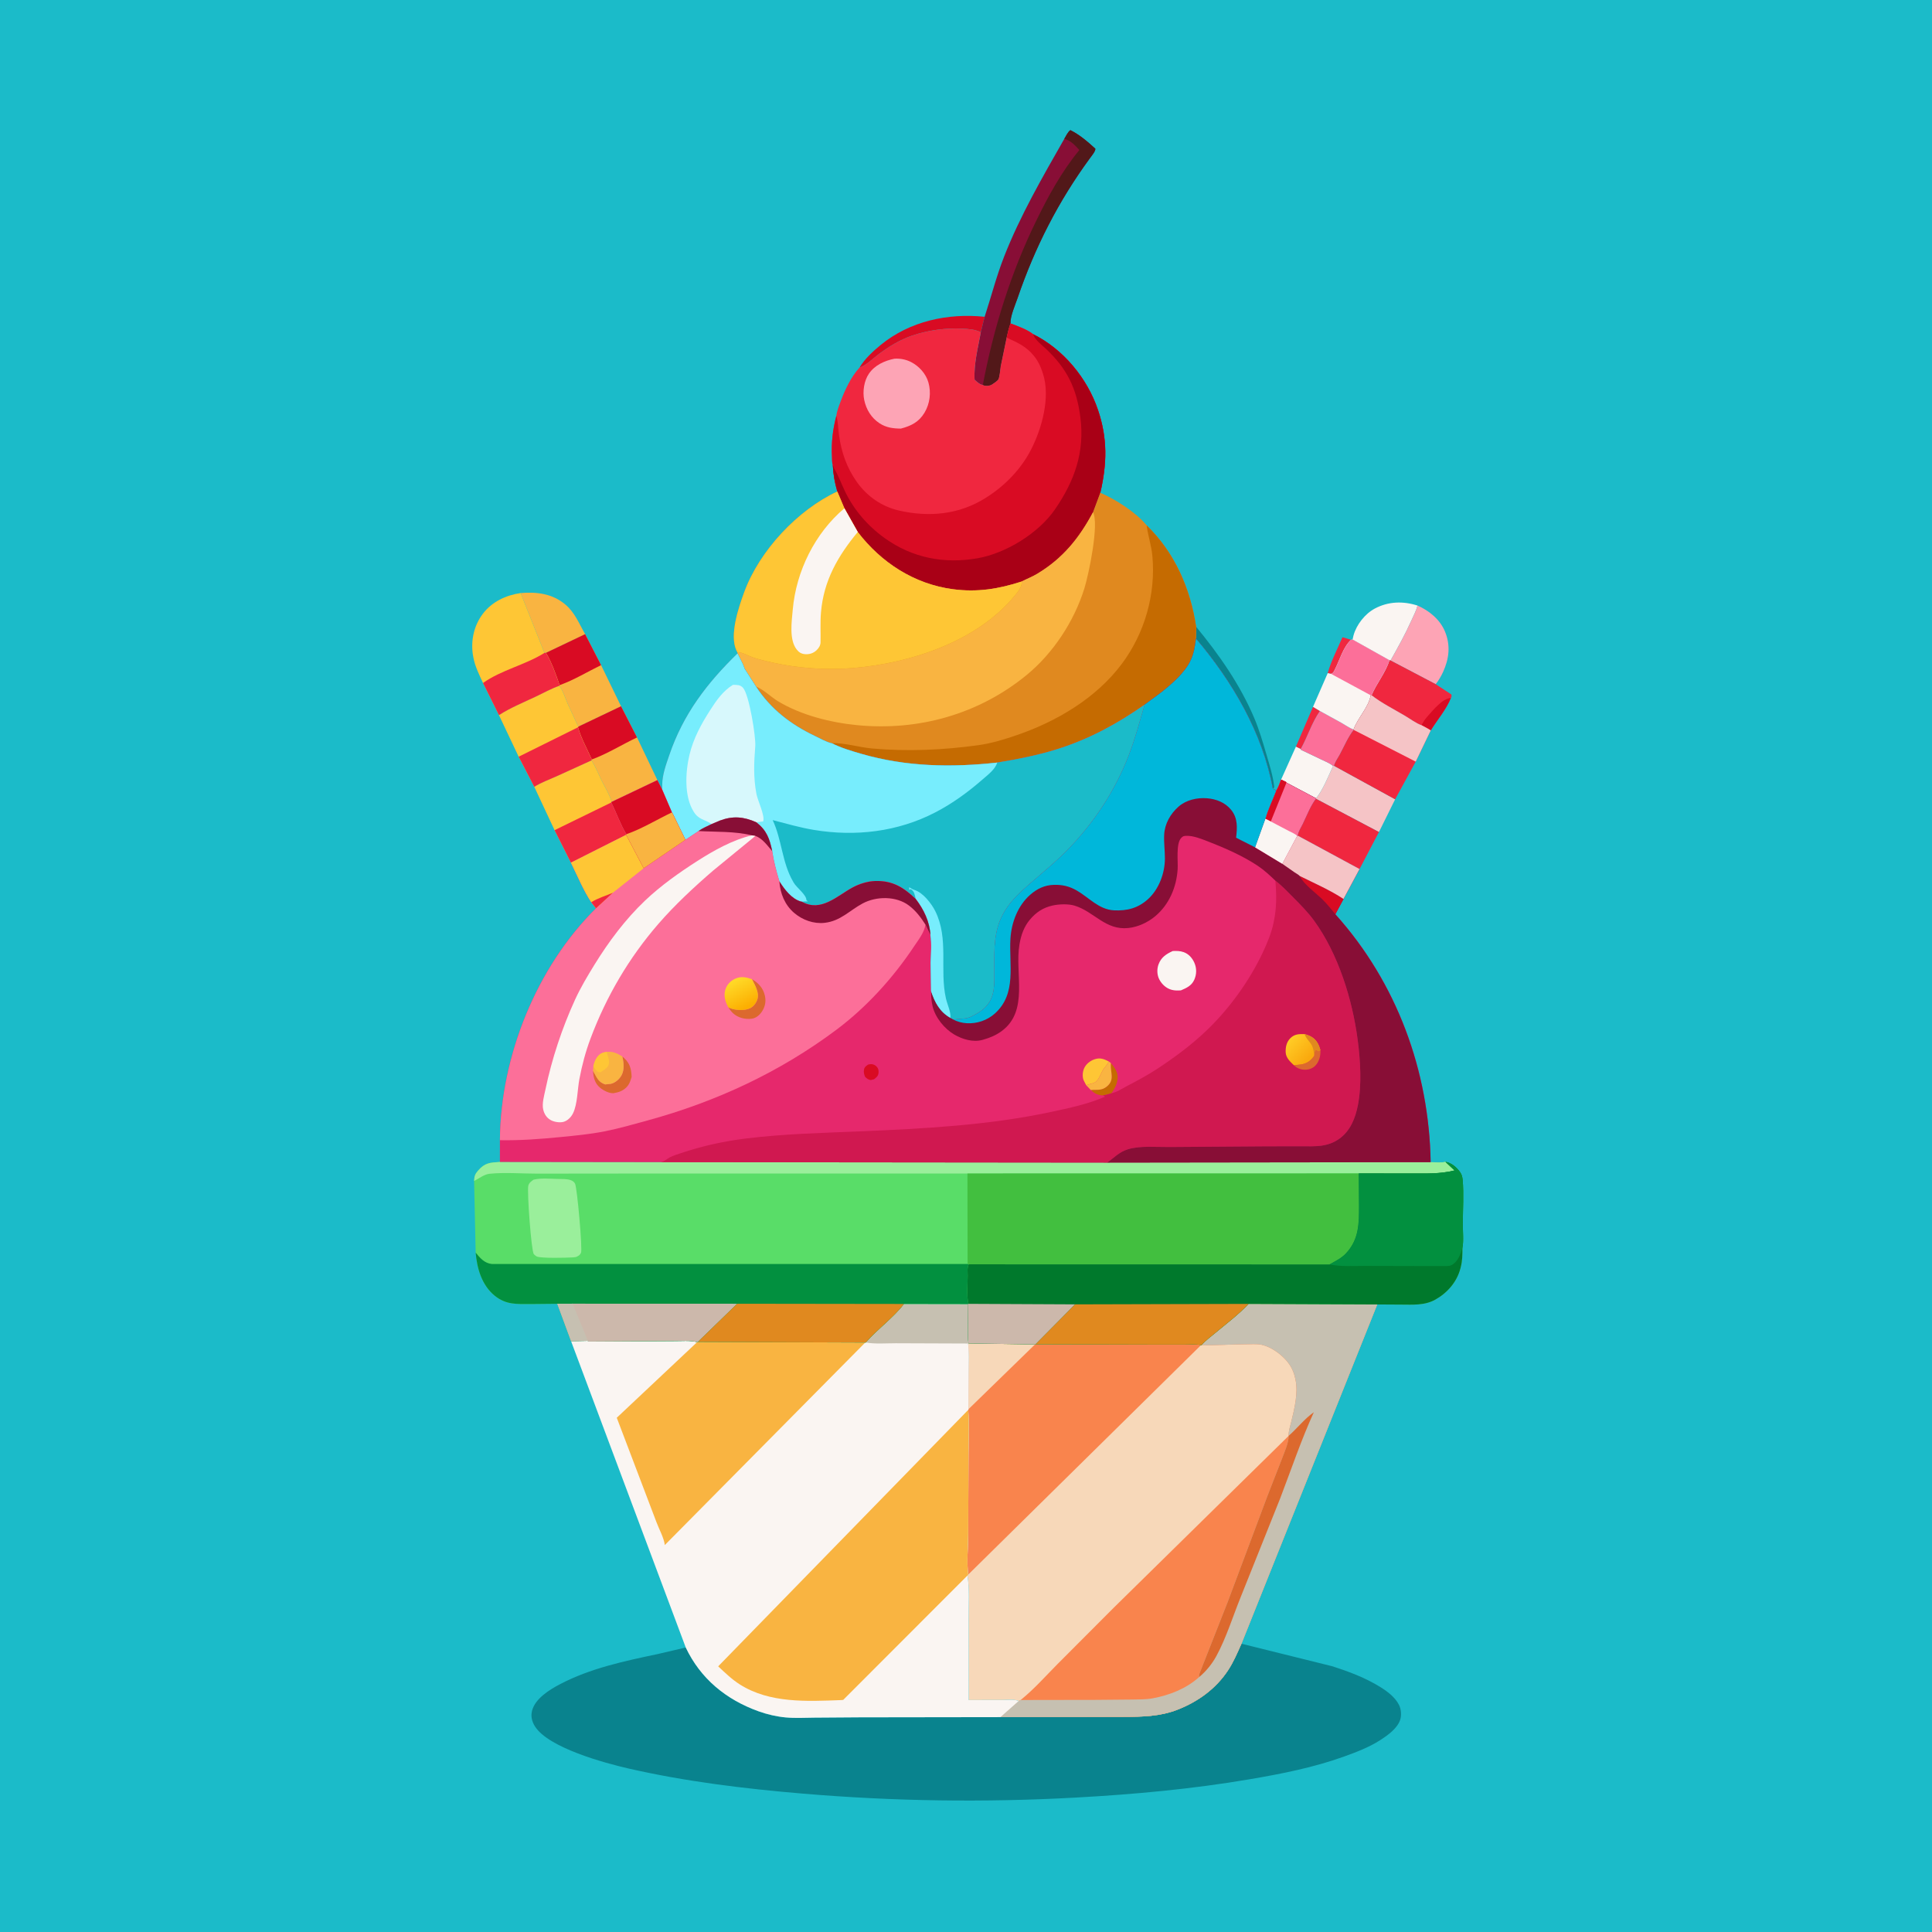 <svg version="1.1" xmlns="http://www.w3.org/2000/svg" style="display: block;" viewBox="0 0 2048 2048" width="1024" height="1024">
<defs>
	<linearGradient id="Gradient1" gradientUnits="userSpaceOnUse" x1="1387.08" y1="1122.22" x2="1366.76" y2="1103.34">
		<stop class="stop0" offset="0" stop-opacity="1" stop-color="rgb(250,169,14)"/>
		<stop class="stop1" offset="1" stop-opacity="1" stop-color="rgb(255,203,37)"/>
	</linearGradient>
	<linearGradient id="Gradient2" gradientUnits="userSpaceOnUse" x1="792.304" y1="1067.35" x2="778.299" y2="1039.83">
		<stop class="stop0" offset="0" stop-opacity="1" stop-color="rgb(252,174,1)"/>
		<stop class="stop1" offset="1" stop-opacity="1" stop-color="rgb(255,217,39)"/>
	</linearGradient>
</defs>
<path transform="translate(0,0)" fill="rgb(27,187,201)" d="M -0 -0 L 2048 0 L 2048 2048 L -0 2048 L -0 -0 z"/>
<path transform="translate(0,0)" fill="rgb(240,39,63)" d="M 1407.45 713.538 C 1411.02 700.692 1417.8 687.799 1423.06 675.481 L 1432.22 678.205 C 1423.97 685.559 1420.09 699.829 1415.08 709.647 C 1413.98 711.797 1413.37 713.654 1410.95 714.318 L 1407.45 713.538 z"/>
<path transform="translate(0,0)" fill="rgb(240,39,63)" d="M 1391.85 749.285 L 1399.19 753.678 C 1390.57 765.986 1386.1 780.988 1378.84 794.04 L 1373.71 791.513 L 1391.85 749.285 z"/>
<path transform="translate(0,0)" fill="rgb(9,131,142)" d="M 1267.97 664.457 C 1292.31 693.952 1314.65 725.913 1329.6 761.282 C 1334.79 773.574 1338.5 786.224 1342.25 799 C 1345.66 810.598 1349.49 822.411 1350.75 834.471 L 1349.31 836.135 C 1338.2 776.432 1306.59 722.77 1267.74 676.844 L 1267.97 664.457 z"/>
<path transform="translate(0,0)" fill="rgb(217,11,35)" d="M 911.05 389.724 C 916.314 380.74 925.767 372.01 933.79 365.474 C 964.61 340.365 1004.82 331.76 1043.76 335.805 L 1039.7 352.235 C 1033.27 349.062 1027.24 348.775 1020.21 348.41 C 1002.38 347.486 983.633 350.074 966.728 355.815 C 953.986 360.143 942.087 367.48 931.367 375.508 C 925.106 380.196 918.433 387.111 911.05 389.724 z"/>
<path transform="translate(0,0)" fill="rgb(250,245,242)" d="M 1373.71 791.513 L 1378.84 794.04 L 1378.92 794.758 L 1400.2 804.911 C 1404.37 806.977 1409.59 808.887 1413.1 811.955 C 1408.07 822.881 1402.55 837.055 1395.1 846.285 L 1363.7 829.655 L 1363.16 828.836 L 1358.01 826.429 L 1373.71 791.513 z"/>
<path transform="translate(0,0)" fill="rgb(252,111,153)" d="M 1399.19 753.678 L 1422.11 766.276 C 1426.19 768.636 1430.45 771.634 1434.82 773.304 L 1434.99 773.711 C 1429.02 781.231 1424.79 791.468 1420.16 800 C 1418.24 803.532 1415.08 807.927 1414.14 811.803 L 1413.1 811.955 C 1409.59 808.887 1404.37 806.977 1400.2 804.911 L 1378.92 794.758 L 1378.84 794.04 C 1386.1 780.988 1390.57 765.986 1399.19 753.678 z"/>
<path transform="translate(0,0)" fill="rgb(249,180,65)" d="M 551.933 628.662 C 569.087 627.252 585.494 629.266 599.209 640.742 C 609.418 649.284 613.797 661.019 620.281 672.246 L 578.744 692.036 L 577.147 692.103 L 551.933 628.662 z"/>
<path transform="translate(0,0)" fill="rgb(250,245,242)" d="M 1433.77 677.955 L 1434.79 673.5 C 1437.93 662.164 1446.97 650.659 1457.29 645.132 C 1471.62 637.454 1487.45 637.026 1502.67 641.937 C 1501.18 647.586 1498.35 652.814 1495.96 658.133 C 1489.43 672.701 1481.86 686.252 1474.04 700.141 L 1472.82 699.846 L 1433.77 677.955 z"/>
<path transform="translate(0,0)" fill="rgb(245,196,198)" d="M 1414.14 811.803 L 1478.91 847.304 L 1461.74 881.994 L 1394.95 846.722 L 1395.1 846.285 C 1402.55 837.055 1408.07 822.881 1413.1 811.955 L 1414.14 811.803 z"/>
<path transform="translate(0,0)" fill="rgb(253,164,181)" d="M 1502.67 641.937 C 1515.04 647.374 1526.47 656.689 1531.76 669.5 C 1537.8 684.134 1536.14 698.279 1529.7 712.343 C 1527.64 716.845 1524.98 721.392 1521.9 725.266 L 1474.04 700.141 C 1481.86 686.252 1489.43 672.701 1495.96 658.133 C 1498.35 652.814 1501.18 647.586 1502.67 641.937 z"/>
<path transform="translate(0,0)" fill="rgb(240,39,63)" d="M 1474.04 700.141 L 1521.9 725.266 L 1538.5 736.173 C 1538.76 738.148 1539 737.949 1537.99 739.871 C 1533.16 752.021 1523.51 763.109 1516.64 774.266 C 1513.62 772.177 1510.11 770.533 1506.89 768.755 C 1501.31 766.9 1494.62 761.874 1489.4 758.786 C 1477.75 751.884 1464.58 745.285 1453.92 736.982 C 1459.06 724.429 1469.07 712.73 1472.82 699.846 L 1474.04 700.141 z"/>
<path transform="translate(0,0)" fill="rgb(217,11,35)" d="M 1506.89 768.755 C 1508.54 765.611 1510.43 762.534 1512.8 759.881 C 1518.63 753.369 1528.94 740.298 1537.99 739.871 C 1533.16 752.021 1523.51 763.109 1516.64 774.266 C 1513.62 772.177 1510.11 770.533 1506.89 768.755 z"/>
<path transform="translate(0,0)" fill="rgb(240,39,63)" d="M 1394.95 846.722 L 1461.74 881.994 L 1441.19 921.184 L 1375.76 885.816 C 1376.01 881.872 1379.26 877.002 1380.99 873.454 C 1385.19 864.84 1389.13 854.335 1394.95 846.722 z"/>
<path transform="translate(0,0)" fill="rgb(250,245,242)" d="M 1432.22 678.205 L 1433.77 677.955 L 1472.82 699.846 C 1469.07 712.73 1459.06 724.429 1453.92 736.982 L 1453.01 737.025 C 1450.96 749.653 1439.12 761.235 1434.82 773.304 C 1430.45 771.634 1426.19 768.636 1422.11 766.276 L 1399.19 753.678 L 1391.85 749.285 L 1407.45 713.538 L 1410.95 714.318 C 1413.37 713.654 1413.98 711.797 1415.08 709.647 C 1420.09 699.829 1423.97 685.559 1432.22 678.205 z"/>
<path transform="translate(0,0)" fill="rgb(252,111,153)" d="M 1432.22 678.205 L 1433.77 677.955 L 1472.82 699.846 C 1469.07 712.73 1459.06 724.429 1453.92 736.982 L 1453.01 737.025 L 1410.95 714.318 C 1413.37 713.654 1413.98 711.797 1415.08 709.647 C 1420.09 699.829 1423.97 685.559 1432.22 678.205 z"/>
<path transform="translate(0,0)" fill="rgb(249,180,65)" d="M 620.281 672.246 L 637.189 705.095 L 658.33 748.667 L 613.004 770.287 L 601.624 745.582 C 598.95 739.401 596.893 732.373 592.984 726.894 L 593.2 726.299 C 589.241 714.773 584.926 702.539 578.744 692.036 L 620.281 672.246 z"/>
<path transform="translate(0,0)" fill="rgb(217,11,35)" d="M 620.281 672.246 L 637.189 705.095 C 622.602 712.101 608.485 720.87 593.2 726.299 C 589.241 714.773 584.926 702.539 578.744 692.036 L 620.281 672.246 z"/>
<path transform="translate(0,0)" fill="rgb(249,180,65)" d="M 658.33 748.667 L 675.294 781.744 L 696.88 826.987 L 648.434 850.043 C 646.437 842.883 641.869 835.49 638.493 828.773 C 634.692 821.211 631.535 813.18 627.082 805.979 L 627.285 805.075 C 622.377 793.966 615.962 782.643 612.692 770.969 L 613.004 770.287 L 658.33 748.667 z"/>
<path transform="translate(0,0)" fill="rgb(217,11,35)" d="M 658.33 748.667 L 675.294 781.744 C 659.31 789.221 643.895 799.085 627.285 805.075 C 622.377 793.966 615.962 782.643 612.692 770.969 L 613.004 770.287 L 658.33 748.667 z"/>
<path transform="translate(0,0)" fill="rgb(254,198,53)" d="M 566.343 834.017 C 573.565 829.462 582.522 826.293 590.315 822.714 L 627.082 805.979 C 631.535 813.18 634.692 821.211 638.493 828.773 C 641.869 835.49 646.437 842.883 648.434 850.043 L 648.004 850.665 C 653.522 861.611 657.601 873.885 664.02 884.276 L 663.763 884.987 L 605.236 914.495 L 587.87 880.011 L 566.343 834.017 z"/>
<path transform="translate(0,0)" fill="rgb(240,39,63)" d="M 587.87 880.011 L 648.004 850.665 C 653.522 861.611 657.601 873.885 664.02 884.276 L 663.763 884.987 L 605.236 914.495 L 587.87 880.011 z"/>
<path transform="translate(0,0)" fill="rgb(254,198,53)" d="M 528.912 758.034 C 540.978 750.255 554.835 744.584 567.81 738.466 C 576.116 734.55 584.308 729.917 592.984 726.894 C 596.893 732.373 598.95 739.401 601.624 745.582 L 613.004 770.287 L 612.692 770.969 C 615.962 782.643 622.377 793.966 627.285 805.075 L 627.082 805.979 L 590.315 822.714 C 582.522 826.293 573.565 829.462 566.343 834.017 L 549.814 802.134 L 528.912 758.034 z"/>
<path transform="translate(0,0)" fill="rgb(240,39,63)" d="M 549.814 802.134 L 612.692 770.969 C 615.962 782.643 622.377 793.966 627.285 805.075 L 627.082 805.979 L 590.315 822.714 C 582.522 826.293 573.565 829.462 566.343 834.017 L 549.814 802.134 z"/>
<path transform="translate(0,0)" fill="rgb(240,39,63)" d="M 1453.01 737.025 L 1453.92 736.982 C 1464.58 745.285 1477.75 751.884 1489.4 758.786 C 1494.62 761.874 1501.31 766.9 1506.89 768.755 C 1510.11 770.533 1513.62 772.177 1516.64 774.266 L 1500.72 807.363 L 1478.91 847.304 L 1414.14 811.803 C 1415.08 807.927 1418.24 803.532 1420.16 800 C 1424.79 791.468 1429.02 781.231 1434.99 773.711 L 1434.82 773.304 C 1439.12 761.235 1450.96 749.653 1453.01 737.025 z"/>
<path transform="translate(0,0)" fill="rgb(245,196,198)" d="M 1453.01 737.025 L 1453.92 736.982 C 1464.58 745.285 1477.75 751.884 1489.4 758.786 C 1494.62 761.874 1501.31 766.9 1506.89 768.755 C 1510.11 770.533 1513.62 772.177 1516.64 774.266 L 1500.72 807.363 L 1434.99 773.711 L 1434.82 773.304 C 1439.12 761.235 1450.96 749.653 1453.01 737.025 z"/>
<path transform="translate(0,0)" fill="rgb(254,198,53)" d="M 512.009 724.009 C 508.169 715.605 503.65 706.649 501.914 697.524 L 501.649 696.021 L 501.194 693.52 C 499.071 678.278 502.545 662.964 511.815 650.667 C 521.473 637.855 536.324 630.927 551.933 628.662 L 577.147 692.103 L 578.744 692.036 C 584.926 702.539 589.241 714.773 593.2 726.299 L 592.984 726.894 C 584.308 729.917 576.116 734.55 567.81 738.466 C 554.835 744.584 540.978 750.255 528.912 758.034 L 512.009 724.009 z"/>
<path transform="translate(0,0)" fill="rgb(240,39,63)" d="M 577.147 692.103 L 578.744 692.036 C 584.926 702.539 589.241 714.773 593.2 726.299 L 592.984 726.894 C 584.308 729.917 576.116 734.55 567.81 738.466 C 554.835 744.584 540.978 750.255 528.912 758.034 L 512.009 724.009 C 531.464 710.164 557.009 704.813 577.147 692.103 z"/>
<path transform="translate(0,0)" fill="rgb(136,14,54)" d="M 1128.19 147.183 C 1129.95 144.316 1131.91 139.845 1134.64 137.968 C 1144.56 142.869 1152.94 150.202 1161.09 157.597 C 1161.49 160.134 1157.13 165.293 1155.5 167.508 C 1121.89 213.363 1097.04 262.19 1078.64 316.012 C 1076.21 323.108 1070.7 335.493 1071.19 342.856 C 1069.35 347.742 1068.29 352.868 1067.07 357.938 L 1060.82 388.22 C 1060.28 391.33 1059.73 399.944 1058.16 402.412 C 1057.25 403.835 1053.05 406.674 1051.5 407.633 C 1049.16 409.083 1045.48 409.447 1042.83 408.571 L 1041.84 408.101 C 1038.31 407.495 1035.77 404.78 1033.12 402.535 C 1032.07 386.45 1036.81 368.136 1039.7 352.235 L 1043.76 335.805 C 1050.75 314.443 1056.12 293.202 1064.35 272.14 C 1081.26 228.863 1105.21 187.508 1128.19 147.183 z"/>
<path transform="translate(0,0)" fill="rgb(82,24,25)" d="M 1128.19 147.183 C 1129.95 144.316 1131.91 139.845 1134.64 137.968 C 1144.56 142.869 1152.94 150.202 1161.09 157.597 C 1161.49 160.134 1157.13 165.293 1155.5 167.508 C 1121.89 213.363 1097.04 262.19 1078.64 316.012 C 1076.21 323.108 1070.7 335.493 1071.19 342.856 C 1069.35 347.742 1068.29 352.868 1067.07 357.938 L 1060.82 388.22 C 1060.28 391.33 1059.73 399.944 1058.16 402.412 C 1057.25 403.835 1053.05 406.674 1051.5 407.633 C 1049.16 409.083 1045.48 409.447 1042.83 408.571 L 1041.84 408.101 C 1053.08 348.432 1071.39 289.621 1097.97 235 C 1110.99 208.222 1125.2 182.146 1144.16 159.026 C 1139.64 154.038 1134.91 148.887 1128.19 147.183 z"/>
<path transform="translate(0,0)" fill="rgb(240,39,63)" d="M 1067.07 357.938 C 1068.29 352.868 1069.35 347.742 1071.19 342.856 C 1078.21 345.393 1089.42 349.485 1095.12 354.248 C 1127.06 370.007 1152.55 400.894 1163.89 434.5 C 1174.15 464.893 1173.52 491.417 1166.38 522.333 L 1158.68 542.972 C 1143.91 570.585 1126.68 591.899 1099.6 608.197 C 1094.24 611.423 1088.63 613.552 1083.12 616.388 C 1058.67 624.351 1035.91 628.021 1010.16 624.595 C 969.145 619.141 934.163 596.477 909.262 563.952 L 895.094 538.811 L 887.599 521.028 C 884.801 511.528 883.248 502.544 882.77 492.644 C 881.876 490.89 882.043 486.415 881.929 484.319 C 881.112 469.334 882.744 455.171 886.585 440.724 C 887.117 435.92 889.26 430.521 890.926 426.001 C 895.561 413.423 901.99 399.71 911.05 389.724 C 918.433 387.111 925.106 380.196 931.367 375.508 C 942.087 367.48 953.986 360.143 966.728 355.815 C 983.633 350.074 1002.38 347.486 1020.21 348.41 C 1027.24 348.775 1033.27 349.062 1039.7 352.235 C 1036.81 368.136 1032.07 386.45 1033.12 402.535 C 1035.77 404.78 1038.31 407.495 1041.84 408.101 L 1042.83 408.571 C 1045.48 409.447 1049.16 409.083 1051.5 407.633 C 1053.05 406.674 1057.25 403.835 1058.16 402.412 C 1059.73 399.944 1060.28 391.33 1060.82 388.22 L 1067.07 357.938 z"/>
<path transform="translate(0,0)" fill="rgb(253,164,181)" d="M 948.065 380.256 C 953.967 379.829 960.215 380.981 965.502 383.648 C 974.16 388.014 981.511 396.054 984.18 405.486 C 987.198 416.148 985.719 427.996 980.004 437.5 C 974.016 447.457 965.717 451.515 954.945 454.333 C 946.712 454.23 939.469 453.36 932.372 448.726 C 923.623 443.014 918.216 434.072 916.103 423.945 C 914.251 415.066 915.896 403.688 921.084 396.116 C 927.279 387.073 937.653 382.372 948.065 380.256 z"/>
<path transform="translate(0,0)" fill="rgb(217,11,35)" d="M 1067.07 357.938 C 1068.29 352.868 1069.35 347.742 1071.19 342.856 C 1078.21 345.393 1089.42 349.485 1095.12 354.248 C 1127.06 370.007 1152.55 400.894 1163.89 434.5 C 1174.15 464.893 1173.52 491.417 1166.38 522.333 L 1158.68 542.972 C 1143.91 570.585 1126.68 591.899 1099.6 608.197 C 1094.24 611.423 1088.63 613.552 1083.12 616.388 C 1058.67 624.351 1035.91 628.021 1010.16 624.595 C 969.145 619.141 934.163 596.477 909.262 563.952 L 895.094 538.811 L 887.599 521.028 C 884.801 511.528 883.248 502.544 882.77 492.644 C 881.876 490.89 882.043 486.415 881.929 484.319 C 881.112 469.334 882.744 455.171 886.585 440.724 C 888.511 447.212 888.376 454.086 889.303 460.758 C 891.871 479.234 897.483 495.672 908.265 510.866 C 919.098 526.134 934.648 537.017 953.053 541.22 C 984.928 548.497 1016.88 545.518 1044.88 527.776 L 1046 527.052 C 1065.3 514.837 1082.2 497.383 1092.76 476.987 C 1104.44 454.411 1113.74 420.91 1105.53 395.918 L 1105.04 394.5 C 1103.06 388.579 1100.7 383.238 1096.8 378.295 L 1095.8 377.046 C 1088.18 367.391 1078.02 362.788 1067.07 357.938 z"/>
<path transform="translate(0,0)" fill="rgb(169,0,22)" d="M 1095.12 354.248 C 1127.06 370.007 1152.55 400.894 1163.89 434.5 C 1174.15 464.893 1173.52 491.417 1166.38 522.333 L 1158.68 542.972 C 1143.91 570.585 1126.68 591.899 1099.6 608.197 C 1094.24 611.423 1088.63 613.552 1083.12 616.388 C 1058.67 624.351 1035.91 628.021 1010.16 624.595 C 969.145 619.141 934.163 596.477 909.262 563.952 L 895.094 538.811 L 887.599 521.028 C 884.801 511.528 883.248 502.544 882.77 492.644 L 884.436 497 C 888.835 504.312 891.777 512.52 895.456 520.288 C 904.978 540.39 919.859 557.602 937.914 570.5 C 967.275 591.475 1000.76 597.944 1036.2 591.788 C 1066.29 586.561 1100.96 565.208 1118.33 539.943 C 1139.01 509.855 1150.01 479.343 1145.22 442.279 C 1141.29 411.816 1131.31 391.034 1108.79 369.817 C 1104.23 365.529 1097.83 360.939 1095.42 355.055 L 1095.12 354.248 z"/>
<path transform="translate(0,0)" fill="rgb(9,131,142)" d="M 1315.98 1742.41 L 1411.75 1766.17 C 1429.64 1771.84 1447.25 1778.42 1463.27 1788.37 C 1470.78 1793.04 1478.68 1799.02 1482.87 1806.99 C 1485.27 1811.57 1485.84 1818.24 1484.22 1823.15 C 1481.31 1831.96 1471.5 1839.16 1464 1844 L 1462.77 1844.8 C 1451.3 1852.19 1437.55 1857.42 1424.76 1862.02 C 1392.43 1873.66 1358.79 1880.28 1325 1886.04 C 1263.86 1896.47 1201.81 1902.14 1139.91 1905.53 C 1043.34 1910.83 947.377 1909.46 851 1901.31 C 788.925 1896.06 726.903 1888.57 666.099 1874.65 C 640.691 1868.84 581.359 1852.69 567.097 1830.07 C 563.78 1824.81 562.422 1819.07 564.106 1813.03 C 567.639 1800.36 582.454 1791.2 593.429 1785.43 C 625.778 1768.43 661.683 1760.86 697.134 1753.39 L 726.916 1746.41 C 742.609 1779.52 769.649 1801.63 804 1814.02 C 813.185 1817.33 823.31 1819.69 833.044 1820.57 C 842.98 1821.46 853.317 1820.86 863.29 1820.78 L 911.721 1820.44 L 1060.59 1820.23 L 1146.21 1820.09 L 1191.2 1819.96 C 1210.6 1819.89 1229.58 1819.57 1247.91 1812.45 C 1269.8 1803.95 1288.78 1790.3 1301.8 1770.56 C 1307.59 1761.77 1311.71 1751.99 1315.98 1742.41 z"/>
<path transform="translate(0,0)" fill="rgb(224,137,31)" d="M 887.599 521.028 L 895.094 538.811 L 909.262 563.952 C 934.163 596.477 969.145 619.141 1010.16 624.595 C 1035.91 628.021 1058.67 624.351 1083.12 616.388 C 1088.63 613.552 1094.24 611.423 1099.6 608.197 C 1126.68 591.899 1143.91 570.585 1158.68 542.972 L 1166.38 522.333 C 1182.71 529.401 1204.24 543.114 1215.53 556.925 C 1245.31 585.803 1261.9 623.903 1267.97 664.457 L 1267.74 676.844 C 1266.82 685.062 1265.61 692.7 1262.01 700.28 C 1255.8 713.37 1242.21 724.95 1231.12 733.809 L 1213.32 746.977 C 1184.51 767.172 1155.21 783.164 1121.5 793.887 C 1100.61 800.534 1078.77 804.764 1057.16 808.35 C 1008.46 813.727 960.353 812.822 913 799.075 C 902.438 796.009 891.413 792.768 881.6 787.77 L 880.854 787.713 C 875.076 786.07 869.061 782.646 863.618 780.045 C 838.167 767.882 816.933 751.6 801.469 727.822 L 789.381 708.957 L 787.595 704.246 L 781.863 692.607 L 781.784 691.545 L 780.685 689.612 C 773.009 673.108 782.986 643.838 789 627.5 C 805.106 583.741 845.434 540.626 887.599 521.028 z"/>
<path transform="translate(0,0)" fill="rgb(197,107,1)" d="M 1215.53 556.925 C 1245.31 585.803 1261.9 623.903 1267.97 664.457 L 1267.74 676.844 C 1266.82 685.062 1265.61 692.7 1262.01 700.28 C 1255.8 713.37 1242.21 724.95 1231.12 733.809 L 1213.32 746.977 C 1184.51 767.172 1155.21 783.164 1121.5 793.887 C 1100.61 800.534 1078.77 804.764 1057.16 808.35 C 1008.46 813.727 960.353 812.822 913 799.075 C 902.438 796.009 891.413 792.768 881.6 787.77 C 895.659 787.318 910.343 792.177 924.5 793.426 C 962.304 796.761 999.919 795.088 1037.46 789.865 C 1051.17 787.957 1064.8 783.744 1077.88 779.256 C 1120.15 764.744 1161.91 740.1 1189.06 703.878 C 1213.49 671.296 1225.38 629.633 1221.53 589.02 C 1220.52 578.367 1217.09 568.455 1215.66 558.006 L 1215.53 556.925 z"/>
<path transform="translate(0,0)" fill="rgb(249,180,65)" d="M 1158.68 542.972 C 1165.24 555.577 1154.22 608.39 1149.5 623.66 C 1138.7 658.573 1116.27 692.692 1087.94 715.819 C 1037.28 757.175 973.717 774.968 908.832 768.72 C 880.541 765.996 849.379 758.163 824.841 743.439 C 817.243 738.879 809.414 730.823 801.469 727.822 L 789.381 708.957 L 787.595 704.246 L 781.863 692.607 L 781.784 691.545 C 785.493 690.662 794.059 695.556 798.121 696.9 C 804.546 699.024 811.238 700.619 817.838 702.11 C 846.124 708.5 876.312 710.548 905.246 708.059 C 965.756 702.852 1035.6 679.942 1075.45 631.7 C 1078.84 627.597 1083.64 621.773 1083.12 616.388 C 1088.63 613.552 1094.24 611.423 1099.6 608.197 C 1126.68 591.899 1143.91 570.585 1158.68 542.972 z"/>
<path transform="translate(0,0)" fill="rgb(254,198,53)" d="M 887.599 521.028 L 895.094 538.811 L 909.262 563.952 C 934.163 596.477 969.145 619.141 1010.16 624.595 C 1035.91 628.021 1058.67 624.351 1083.12 616.388 C 1083.64 621.773 1078.84 627.597 1075.45 631.7 C 1035.6 679.942 965.756 702.852 905.246 708.059 C 876.312 710.548 846.124 708.5 817.838 702.11 C 811.238 700.619 804.546 699.024 798.121 696.9 C 794.059 695.556 785.493 690.662 781.784 691.545 L 780.685 689.612 C 773.009 673.108 782.986 643.838 789 627.5 C 805.106 583.741 845.434 540.626 887.599 521.028 z"/>
<path transform="translate(0,0)" fill="rgb(250,245,242)" d="M 909.262 563.952 C 888.163 589.403 873.177 615.404 870.29 648.962 C 869.356 659.817 870.023 670.224 869.806 681 C 869.74 684.269 867.829 687.155 865.5 689.344 C 862.148 692.495 857.863 693.833 853.32 693.432 C 849.369 693.082 846.971 691.587 844.533 688.502 C 836.293 678.077 839.274 658.575 840.361 646.188 C 843.928 605.56 863.86 565.153 895.094 538.811 L 909.262 563.952 z"/>
<path transform="translate(0,0)" fill="rgb(247,216,185)" d="M 1323.54 1382.18 L 1459.9 1382.78 L 1315.98 1742.41 C 1311.71 1751.99 1307.59 1761.77 1301.8 1770.56 C 1288.78 1790.3 1269.8 1803.95 1247.91 1812.45 C 1229.58 1819.57 1210.6 1819.89 1191.2 1819.96 L 1146.21 1820.09 L 1060.59 1820.23 L 1079.91 1803.13 C 1075.24 1801.03 1067.55 1802.09 1062.45 1802.08 L 1026.88 1802.12 L 1026.8 1715.71 C 1026.74 1701.05 1027.99 1684.59 1025.53 1670.13 L 1026.36 1669.12 C 1024.57 1655.65 1026.27 1639.68 1026.34 1626 L 1026.65 1541.34 C 1026.69 1525.86 1027.48 1509.97 1026.37 1494.53 L 1026.68 1493.75 L 1026.91 1450.85 C 1026.9 1442.13 1027.53 1432.8 1026.19 1424.19 L 1026.7 1424.04 L 1097.18 1425.13 L 1097.78 1424.95 L 1226.57 1425.3 L 1256.43 1425.28 C 1261.83 1425.28 1267.9 1424.73 1273.16 1425.85 L 1273.72 1425.77 C 1277.86 1421.02 1283.48 1416.95 1288.32 1412.91 C 1300.08 1403.07 1313.09 1393.35 1323.54 1382.18 z"/>
<path transform="translate(0,0)" fill="rgb(249,132,77)" d="M 1026.7 1424.04 L 1097.18 1425.13 L 1097.78 1424.95 L 1226.57 1425.3 L 1256.43 1425.28 C 1261.83 1425.28 1267.9 1424.73 1273.16 1425.85 L 1026.36 1669.12 C 1024.57 1655.65 1026.27 1639.68 1026.34 1626 L 1026.65 1541.34 C 1026.69 1525.86 1027.48 1509.97 1026.37 1494.53 L 1026.68 1493.75 L 1026.91 1450.85 C 1026.9 1442.13 1027.53 1432.8 1026.19 1424.19 L 1026.7 1424.04 z"/>
<path transform="translate(0,0)" fill="rgb(247,216,185)" d="M 1026.7 1424.04 L 1097.18 1425.13 L 1026.68 1493.75 L 1026.91 1450.85 C 1026.9 1442.13 1027.53 1432.8 1026.19 1424.19 L 1026.7 1424.04 z"/>
<path transform="translate(0,0)" fill="rgb(249,132,77)" d="M 1323.54 1382.18 L 1459.9 1382.78 L 1315.98 1742.41 C 1311.71 1751.99 1307.59 1761.77 1301.8 1770.56 C 1288.78 1790.3 1269.8 1803.95 1247.91 1812.45 C 1229.58 1819.57 1210.6 1819.89 1191.2 1819.96 L 1146.21 1820.09 L 1060.59 1820.23 L 1079.91 1803.13 L 1081.92 1802.07 C 1095.88 1790.88 1107.93 1777.2 1120.49 1764.51 L 1180.59 1704.26 L 1366.02 1522.06 C 1365.81 1516.88 1367.66 1511.85 1368.87 1506.84 C 1372.19 1493.01 1376.19 1477.03 1373.35 1462.85 L 1373.06 1461.5 C 1371.51 1453.95 1368.26 1447.26 1363.02 1441.55 C 1356.5 1434.44 1347.18 1427.79 1337.61 1425.57 C 1332.34 1424.35 1325.96 1424.96 1320.57 1424.96 C 1304.98 1424.97 1289.27 1426.37 1273.72 1425.77 C 1277.86 1421.02 1283.48 1416.95 1288.32 1412.91 C 1300.08 1403.07 1313.09 1393.35 1323.54 1382.18 z"/>
<path transform="translate(0,0)" fill="rgb(198,192,177)" d="M 1323.54 1382.18 L 1459.9 1382.78 L 1315.98 1742.41 C 1311.71 1751.99 1307.59 1761.77 1301.8 1770.56 C 1288.78 1790.3 1269.8 1803.95 1247.91 1812.45 C 1229.58 1819.57 1210.6 1819.89 1191.2 1819.96 L 1146.21 1820.09 L 1060.59 1820.23 L 1079.91 1803.13 L 1081.92 1802.07 L 1161.44 1801.94 L 1200.38 1801.59 C 1207.4 1801.42 1214.97 1801.59 1221.87 1800.3 C 1239.91 1796.94 1257.3 1790.1 1271.12 1777.8 C 1270.97 1776.41 1271 1775.35 1271.51 1774.02 L 1301.32 1698.33 L 1343.5 1585.81 L 1359.73 1544.2 C 1362.27 1537.34 1365.91 1529.44 1366.02 1522.06 C 1365.81 1516.88 1367.66 1511.85 1368.87 1506.84 C 1372.19 1493.01 1376.19 1477.03 1373.35 1462.85 L 1373.06 1461.5 C 1371.51 1453.95 1368.26 1447.26 1363.02 1441.55 C 1356.5 1434.44 1347.18 1427.79 1337.61 1425.57 C 1332.34 1424.35 1325.96 1424.96 1320.57 1424.96 C 1304.98 1424.97 1289.27 1426.37 1273.72 1425.77 C 1277.86 1421.02 1283.48 1416.95 1288.32 1412.91 C 1300.08 1403.07 1313.09 1393.35 1323.54 1382.18 z"/>
<path transform="translate(0,0)" fill="rgb(220,105,46)" d="M 1366.02 1522.06 C 1375 1514.17 1383 1503.8 1392.72 1497.02 C 1379.26 1526.46 1368.63 1558.11 1357.03 1588.38 L 1315.01 1693.4 C 1306.78 1713.74 1299.9 1736.11 1289.49 1755.32 C 1284.92 1763.75 1278.48 1771.68 1271.12 1777.8 C 1270.97 1776.41 1271 1775.35 1271.51 1774.02 L 1301.32 1698.33 L 1343.5 1585.81 L 1359.73 1544.2 C 1362.27 1537.34 1365.91 1529.44 1366.02 1522.06 z"/>
<path transform="translate(0,0)" fill="rgb(250,245,242)" d="M 958.216 1382.25 L 1025.84 1382.36 L 1026.12 1407.89 C 1026.16 1413.1 1025.7 1418.93 1026.7 1424.04 L 1026.19 1424.19 C 1027.53 1432.8 1026.9 1442.13 1026.91 1450.85 L 1026.68 1493.75 L 1026.37 1494.53 C 1027.48 1509.97 1026.69 1525.86 1026.65 1541.34 L 1026.34 1626 C 1026.27 1639.68 1024.57 1655.65 1026.36 1669.12 L 1025.53 1670.13 C 1027.99 1684.59 1026.74 1701.05 1026.8 1715.71 L 1026.88 1802.12 L 1062.45 1802.08 C 1067.55 1802.09 1075.24 1801.03 1079.91 1803.13 L 1060.59 1820.23 L 911.721 1820.44 L 863.29 1820.78 C 853.317 1820.86 842.98 1821.46 833.044 1820.57 C 823.31 1819.69 813.185 1817.33 804 1814.02 C 769.649 1801.63 742.609 1779.52 726.916 1746.41 L 605.345 1421.67 L 623.168 1421.31 L 623.424 1422.1 L 714.083 1421.56 C 721.371 1421.68 732.1 1420.58 738.981 1422.72 L 739.768 1422.46 L 917.211 1423.13 L 917.767 1423.09 C 930.272 1408.73 946.586 1397.47 958.216 1382.25 z"/>
<path transform="translate(0,0)" fill="rgb(198,192,177)" d="M 958.216 1382.25 L 1025.84 1382.36 L 1026.12 1407.89 C 1026.16 1413.1 1025.7 1418.93 1026.7 1424.04 L 1026.19 1424.19 L 949.548 1423.9 C 939.34 1423.88 927.786 1424.91 917.767 1423.09 C 930.272 1408.73 946.586 1397.47 958.216 1382.25 z"/>
<path transform="translate(0,0)" fill="rgb(249,180,65)" d="M 738.981 1422.72 L 739.768 1422.46 L 917.211 1423.13 L 704.718 1637.83 C 703.945 1630.46 698.441 1620.58 695.846 1613.49 L 653.799 1502.87 L 738.981 1422.72 z"/>
<path transform="translate(0,0)" fill="rgb(249,180,65)" d="M 1026.37 1494.53 C 1027.48 1509.97 1026.69 1525.86 1026.65 1541.34 L 1026.34 1626 C 1026.27 1639.68 1024.57 1655.65 1026.36 1669.12 L 1025.53 1670.13 L 893.829 1801.97 L 891.476 1802.17 C 855.411 1803.49 816.04 1805.7 784.325 1785.63 C 775.792 1780.23 768.65 1773.27 761.308 1766.39 L 1026.37 1494.53 z"/>
<path transform="translate(0,0)" fill="rgb(89,221,104)" d="M 1516.55 1231.94 C 1520.34 1231.91 1528.86 1232.79 1532.16 1231.54 C 1538.69 1232.61 1543.93 1237.22 1547.76 1242.5 C 1549.58 1245.02 1550.22 1247.75 1550.49 1250.81 C 1551.83 1265.84 1550.68 1282.04 1550.62 1297.19 C 1550.59 1305.11 1551.7 1315.07 1550.27 1322.66 C 1550.22 1329.85 1550.26 1336.51 1548.38 1343.5 L 1547.97 1345.08 C 1544.19 1359.17 1534.05 1370.67 1521.46 1377.68 C 1510.1 1384.01 1497.42 1382.96 1484.92 1382.93 L 1459.9 1382.78 L 1323.54 1382.18 C 1313.09 1393.35 1300.08 1403.07 1288.32 1412.91 C 1283.48 1416.95 1277.86 1421.02 1273.72 1425.77 L 1273.16 1425.85 C 1267.9 1424.73 1261.83 1425.28 1256.43 1425.28 L 1226.57 1425.3 L 1097.78 1424.95 L 1097.18 1425.13 L 1026.7 1424.04 C 1025.7 1418.93 1026.16 1413.1 1026.12 1407.89 L 1025.84 1382.36 L 958.216 1382.25 C 946.586 1397.47 930.272 1408.73 917.767 1423.09 L 917.211 1423.13 L 739.768 1422.46 L 738.981 1422.72 C 732.1 1420.58 721.371 1421.68 714.083 1421.56 L 623.424 1422.1 L 623.168 1421.31 L 605.345 1421.67 L 590.734 1382.06 L 562.393 1382.34 C 547.798 1382.32 536.353 1383.28 524.296 1373.4 C 510.678 1362.23 505.658 1344.6 504.226 1327.84 L 502.56 1251.82 C 502.817 1246.92 503.428 1244.74 506.639 1241.02 C 514.02 1232.47 519.315 1232.42 529.916 1231.71 L 700.375 1231.92 L 1173.7 1232.38 L 1516.55 1231.94 z"/>
<path transform="translate(0,0)" fill="rgb(154,239,155)" d="M 565.609 1250.5 C 573.279 1248.59 583.218 1249.56 591.2 1249.73 C 595.551 1249.82 600.568 1249.56 604.711 1250.91 C 606.767 1251.58 608.655 1252.8 609.608 1254.77 C 611.815 1259.32 617.61 1324.12 615.904 1328 C 614.747 1330.63 613.05 1331.41 610.542 1332.5 L 607.5 1332.88 C 600.972 1333.3 573.725 1334.02 569 1331.95 C 568.306 1331.64 566.463 1330.17 565.875 1329.5 C 563.221 1326.49 558.6 1263.24 560.008 1257 C 560.733 1253.79 563.097 1252.31 565.609 1250.5 z"/>
<path transform="translate(0,0)" fill="rgb(154,239,155)" d="M 1516.55 1231.94 C 1520.34 1231.91 1528.86 1232.79 1532.16 1231.54 L 1541.92 1240.72 C 1526.26 1244.64 1511.13 1243.89 1495.13 1243.91 L 1440.39 1243.89 L 1025.53 1243.96 L 673.752 1243.99 L 569.177 1244.1 C 552.953 1244.11 535.217 1242.6 519.142 1244.23 C 512.876 1244.86 508.102 1249.22 502.56 1251.82 C 502.817 1246.92 503.428 1244.74 506.639 1241.02 C 514.02 1232.47 519.315 1232.42 529.916 1231.71 L 700.375 1231.92 L 1173.7 1232.38 L 1516.55 1231.94 z"/>
<path transform="translate(0,0)" fill="rgb(2,144,63)" d="M 504.226 1327.84 C 508.877 1333.56 513.486 1339.03 521.336 1339.88 L 1025.7 1339.89 L 1026.88 1340.23 C 1025.09 1343.66 1025.77 1348.33 1025.78 1352.16 C 1025.8 1361.15 1024.43 1373.57 1026.63 1382.13 L 1025.84 1382.36 L 958.216 1382.25 C 946.586 1397.47 930.272 1408.73 917.767 1423.09 L 917.211 1423.13 L 739.768 1422.46 L 738.981 1422.72 C 732.1 1420.58 721.371 1421.68 714.083 1421.56 L 623.424 1422.1 L 623.168 1421.31 L 605.345 1421.67 L 590.734 1382.06 L 562.393 1382.34 C 547.798 1382.32 536.353 1383.28 524.296 1373.4 C 510.678 1362.23 505.658 1344.6 504.226 1327.84 z"/>
<path transform="translate(0,0)" fill="rgb(204,184,171)" d="M 606.995 1381.96 L 781.459 1382.02 L 739.768 1422.46 L 738.981 1422.72 C 732.1 1420.58 721.371 1421.68 714.083 1421.56 L 623.424 1422.1 L 623.168 1421.31 L 605.345 1421.67 L 590.734 1382.06 L 606.995 1381.96 z"/>
<path transform="translate(0,0)" fill="rgb(198,192,177)" d="M 590.734 1382.06 L 606.995 1381.96 L 623.168 1421.31 L 605.345 1421.67 L 590.734 1382.06 z"/>
<path transform="translate(0,0)" fill="rgb(224,137,31)" d="M 781.459 1382.02 L 958.216 1382.25 C 946.586 1397.47 930.272 1408.73 917.767 1423.09 L 917.211 1423.13 L 739.768 1422.46 L 781.459 1382.02 z"/>
<path transform="translate(0,0)" fill="rgb(66,191,63)" d="M 1025.53 1243.96 L 1440.39 1243.89 L 1440.61 1277.72 C 1440.61 1296.75 1440.77 1313.59 1426.83 1328.58 C 1421.9 1333.87 1415.57 1336.76 1409.44 1340.31 L 1026.88 1340.23 L 1025.7 1339.89 L 1025.53 1243.96 z"/>
<path transform="translate(0,0)" fill="rgb(0,121,44)" d="M 1532.16 1231.54 C 1538.69 1232.61 1543.93 1237.22 1547.76 1242.5 C 1549.58 1245.02 1550.22 1247.75 1550.49 1250.81 C 1551.83 1265.84 1550.68 1282.04 1550.62 1297.19 C 1550.59 1305.11 1551.7 1315.07 1550.27 1322.66 C 1550.22 1329.85 1550.26 1336.51 1548.38 1343.5 L 1547.97 1345.08 C 1544.19 1359.17 1534.05 1370.67 1521.46 1377.68 C 1510.1 1384.01 1497.42 1382.96 1484.92 1382.93 L 1459.9 1382.78 L 1323.54 1382.18 C 1313.09 1393.35 1300.08 1403.07 1288.32 1412.91 C 1283.48 1416.95 1277.86 1421.02 1273.72 1425.77 L 1273.16 1425.85 C 1267.9 1424.73 1261.83 1425.28 1256.43 1425.28 L 1226.57 1425.3 L 1097.78 1424.95 L 1097.18 1425.13 L 1026.7 1424.04 C 1025.7 1418.93 1026.16 1413.1 1026.12 1407.89 L 1025.84 1382.36 L 1026.63 1382.13 C 1024.43 1373.57 1025.8 1361.15 1025.78 1352.16 C 1025.77 1348.33 1025.09 1343.66 1026.88 1340.23 L 1409.44 1340.31 C 1415.57 1336.76 1421.9 1333.87 1426.83 1328.58 C 1440.77 1313.59 1440.61 1296.75 1440.61 1277.72 L 1440.39 1243.89 L 1495.13 1243.91 C 1511.13 1243.89 1526.26 1244.64 1541.92 1240.72 L 1532.16 1231.54 z"/>
<path transform="translate(0,0)" fill="rgb(204,184,171)" d="M 1026.63 1382.13 L 1139.65 1382.67 L 1097.78 1424.95 L 1097.18 1425.13 L 1026.7 1424.04 C 1025.7 1418.93 1026.16 1413.1 1026.12 1407.89 L 1025.84 1382.36 L 1026.63 1382.13 z"/>
<path transform="translate(0,0)" fill="rgb(224,137,31)" d="M 1139.65 1382.67 L 1323.54 1382.18 C 1313.09 1393.35 1300.08 1403.07 1288.32 1412.91 C 1283.48 1416.95 1277.86 1421.02 1273.72 1425.77 L 1273.16 1425.85 C 1267.9 1424.73 1261.83 1425.28 1256.43 1425.28 L 1226.57 1425.3 L 1097.78 1424.95 L 1139.65 1382.67 z"/>
<path transform="translate(0,0)" fill="rgb(2,144,63)" d="M 1532.16 1231.54 C 1538.69 1232.61 1543.93 1237.22 1547.76 1242.5 C 1549.58 1245.02 1550.22 1247.75 1550.49 1250.81 C 1551.83 1265.84 1550.68 1282.04 1550.62 1297.19 C 1550.59 1305.11 1551.7 1315.07 1550.27 1322.66 C 1548.22 1329.39 1545.42 1337.82 1538.55 1341.12 C 1535.84 1342.42 1532.04 1342.02 1529.08 1342.06 L 1507 1342.06 L 1447.01 1341.91 C 1434.99 1341.86 1421.19 1342.9 1409.44 1340.31 C 1415.57 1336.76 1421.9 1333.87 1426.83 1328.58 C 1440.77 1313.59 1440.61 1296.75 1440.61 1277.72 L 1440.39 1243.89 L 1495.13 1243.91 C 1511.13 1243.89 1526.26 1244.64 1541.92 1240.72 L 1532.16 1231.54 z"/>
<path transform="translate(0,0)" fill="rgb(230,40,108)" d="M 1267.74 676.844 C 1306.59 722.77 1338.2 776.432 1349.31 836.135 C 1350.8 836.763 1351.59 837.062 1352.76 838.216 C 1355.15 834.572 1356.48 830.483 1358.01 826.429 L 1363.16 828.836 L 1363.7 829.655 L 1395.1 846.285 L 1394.95 846.722 C 1389.13 854.335 1385.19 864.84 1380.99 873.454 C 1379.26 877.002 1376.01 881.872 1375.76 885.816 L 1441.19 921.184 L 1424.15 952.954 L 1415.5 969.106 C 1480.66 1041.58 1514.89 1134.97 1516.55 1231.94 L 1173.7 1232.38 L 700.375 1231.92 L 529.916 1231.71 L 529.923 1208.66 C 530.651 1120.01 568.487 1025.45 631.756 962.852 L 626.759 956.375 C 618.336 943.601 612.054 928.221 605.236 914.495 L 663.763 884.987 L 664.02 884.276 C 657.601 873.885 653.522 861.611 648.004 850.665 L 648.434 850.043 L 696.88 826.987 L 701.982 837.13 L 701.979 832.026 C 702.113 821.053 705.977 810.758 709.476 800.491 C 724.266 757.092 749.257 724.342 781.863 692.607 L 787.595 704.246 L 789.381 708.957 L 801.469 727.822 C 816.933 751.6 838.167 767.882 863.618 780.045 C 869.061 782.646 875.076 786.07 880.854 787.713 L 881.6 787.77 C 891.413 792.768 902.438 796.009 913 799.075 C 960.353 812.822 1008.46 813.727 1057.16 808.35 C 1078.77 804.764 1100.61 800.534 1121.5 793.887 C 1155.21 783.164 1184.51 767.172 1213.32 746.977 L 1231.12 733.809 C 1242.21 724.95 1255.8 713.37 1262.01 700.28 C 1265.61 692.7 1266.82 685.062 1267.74 676.844 z"/>
<path transform="translate(0,0)" fill="rgb(217,11,35)" d="M 920.235 1128.5 C 921.295 1128.28 922.406 1127.99 923.5 1128.01 C 925.993 1128.07 928.203 1129.3 929.764 1131.2 C 931.133 1132.86 931.473 1134.87 931.318 1136.98 C 931.046 1140.65 929.155 1141.99 926.5 1144.07 L 923 1144.92 C 920.047 1144.33 919.143 1143.5 917.048 1141.5 C 915.888 1138.79 915.315 1136.47 915.947 1133.5 C 916.502 1130.89 918.213 1129.97 920.235 1128.5 z"/>
<path transform="translate(0,0)" fill="rgb(197,107,1)" d="M 1177.58 1126.9 C 1181.45 1131.5 1185.26 1136.63 1184.74 1143 C 1184.24 1149.11 1181.61 1153.95 1178.19 1158.87 C 1175.14 1159.81 1172.21 1160.71 1169.06 1161.2 C 1163.5 1160.88 1160.32 1159.18 1156.28 1155.47 C 1162.88 1154.85 1167.73 1156.4 1173.42 1151.65 C 1181.88 1144.6 1177.01 1137.26 1177.51 1127.9 L 1177.58 1126.9 z"/>
<path transform="translate(0,0)" fill="rgb(249,180,65)" d="M 1175.35 1125.17 L 1177.58 1126.9 L 1177.51 1127.9 C 1177.01 1137.26 1181.88 1144.6 1173.42 1151.65 C 1167.73 1156.4 1162.88 1154.85 1156.28 1155.47 L 1151.42 1150.38 C 1154.03 1149.27 1158.78 1148.61 1161.02 1147.15 C 1165.61 1144.15 1167.34 1135.51 1171.23 1131.35 C 1173.01 1129.45 1174.12 1127.46 1175.35 1125.17 z"/>
<path transform="translate(0,0)" fill="rgb(254,198,53)" d="M 1151.42 1150.38 L 1150.54 1148.73 L 1148.64 1145.02 C 1147.15 1141.29 1147.6 1135.82 1149.32 1132.19 C 1151.4 1127.8 1155.67 1124.45 1160.22 1122.9 C 1166.06 1120.92 1170.14 1122.52 1175.35 1125.17 C 1174.12 1127.46 1173.01 1129.45 1171.23 1131.35 C 1167.34 1135.51 1165.61 1144.15 1161.02 1147.15 C 1158.78 1148.61 1154.03 1149.27 1151.42 1150.38 z"/>
<path transform="translate(0,0)" fill="rgb(250,245,242)" d="M 1243.18 1008.11 C 1247.28 1007.96 1250.82 1007.93 1254.73 1009.31 C 1260.02 1011.17 1263.8 1015.47 1266.05 1020.5 C 1268.62 1026.27 1268.59 1032.72 1266.02 1038.5 C 1263.21 1044.84 1257.86 1047.29 1251.82 1049.83 C 1248.38 1050.06 1245.35 1050.12 1242 1049.24 C 1236.4 1047.78 1231.77 1043.55 1229.04 1038.5 C 1226.45 1033.72 1226.2 1027.38 1228.07 1022.31 C 1230.82 1014.81 1236.2 1011.31 1243.18 1008.11 z"/>
<path transform="translate(0,0)" fill="rgb(208,24,80)" d="M 1351.92 933.524 C 1358.79 938.753 1364.74 945.107 1370.81 951.217 C 1378.53 958.971 1386.6 967.134 1393.04 976 C 1418.62 1011.23 1433.59 1059.42 1439.2 1102.27 C 1442.04 1123.94 1443.66 1150 1439.44 1171.5 C 1436.75 1185.23 1431.45 1198.87 1419.56 1207.23 C 1414 1211.14 1408.2 1213.31 1401.49 1214.34 C 1394.09 1215.46 1386.31 1215.07 1378.85 1215.09 L 1343.95 1215.13 L 1239.77 1215.88 C 1226.09 1216.04 1208.79 1214.29 1195.71 1218.25 C 1186.47 1221.06 1181.19 1227.06 1173.7 1232.38 L 700.375 1231.92 C 705.077 1230.95 706.382 1228.65 710.284 1226.68 C 713.66 1224.98 717.616 1223.8 721.203 1222.59 C 744.053 1214.84 767.338 1209.71 791.275 1206.79 C 831.38 1201.89 871.943 1200.95 912.266 1199.26 C 979.553 1196.43 1047.98 1192.83 1113.93 1178.75 C 1133.17 1174.64 1153.38 1170.4 1171.47 1162.5 L 1169.06 1161.2 C 1172.21 1160.71 1175.14 1159.81 1178.19 1158.87 C 1183.83 1157.87 1188.74 1154.36 1193.77 1151.72 C 1205.03 1145.82 1216.1 1139.97 1226.75 1132.97 C 1245.43 1120.7 1263.48 1107.3 1279.62 1091.79 C 1303.08 1069.25 1324.46 1039.71 1338.34 1010.24 C 1343.13 1000.06 1347.75 989.258 1350.02 978.201 L 1350.36 976.5 C 1353.4 961.94 1353.21 948.257 1351.92 933.524 z"/>
<path transform="translate(0,0)" fill="rgb(220,105,46)" d="M 1399.68 1113.17 C 1400.03 1118.97 1398.52 1125.15 1394.43 1129.5 C 1391.63 1132.47 1387.65 1133.9 1383.6 1133.95 C 1379.07 1134 1374.72 1132.45 1371.57 1129.19 L 1379.46 1128.35 C 1385.76 1127.2 1389.57 1124.27 1393.17 1119.16 C 1393.41 1116.22 1393.16 1115 1395 1112.63 L 1397.46 1114.5 L 1399.68 1113.17 z"/>
<path transform="translate(0,0)" fill="url(#Gradient1)" d="M 1371.57 1129.19 C 1367.68 1125.42 1363.22 1121.47 1362.89 1115.74 C 1362.57 1110.34 1363.74 1104.64 1367.67 1100.67 C 1372.17 1096.14 1376.83 1096.03 1382.91 1096.22 C 1389.07 1097.92 1393.61 1100.26 1396.89 1106 C 1398.14 1108.2 1398.99 1110.75 1399.68 1113.17 L 1397.46 1114.5 L 1395 1112.63 C 1393.16 1115 1393.41 1116.22 1393.17 1119.16 C 1389.57 1124.27 1385.76 1127.2 1379.46 1128.35 L 1371.57 1129.19 z"/>
<path transform="translate(0,0)" fill="rgb(224,137,31)" d="M 1382.91 1096.22 C 1389.07 1097.92 1393.61 1100.26 1396.89 1106 C 1398.14 1108.2 1398.99 1110.75 1399.68 1113.17 L 1397.46 1114.5 L 1395 1112.63 C 1393.16 1115 1393.41 1116.22 1393.17 1119.16 C 1392.77 1114.92 1392.14 1110.1 1389.64 1106.5 C 1386.96 1102.64 1384.68 1100.9 1382.91 1096.22 z"/>
<path transform="translate(0,0)" fill="rgb(136,14,54)" d="M 1267.74 676.844 C 1306.59 722.77 1338.2 776.432 1349.31 836.135 C 1350.8 836.763 1351.59 837.062 1352.76 838.216 C 1355.15 834.572 1356.48 830.483 1358.01 826.429 L 1363.16 828.836 L 1363.7 829.655 L 1395.1 846.285 L 1394.95 846.722 C 1389.13 854.335 1385.19 864.84 1380.99 873.454 C 1379.26 877.002 1376.01 881.872 1375.76 885.816 L 1441.19 921.184 L 1424.15 952.954 L 1415.5 969.106 C 1480.66 1041.58 1514.89 1134.97 1516.55 1231.94 L 1173.7 1232.38 C 1181.19 1227.06 1186.47 1221.06 1195.71 1218.25 C 1208.79 1214.29 1226.09 1216.04 1239.77 1215.88 L 1343.95 1215.13 L 1378.85 1215.09 C 1386.31 1215.07 1394.09 1215.46 1401.49 1214.34 C 1408.2 1213.31 1414 1211.14 1419.56 1207.23 C 1431.45 1198.87 1436.75 1185.23 1439.44 1171.5 C 1443.66 1150 1442.04 1123.94 1439.2 1102.27 C 1433.59 1059.42 1418.62 1011.23 1393.04 976 C 1386.6 967.134 1378.53 958.971 1370.81 951.217 C 1364.74 945.107 1358.79 938.753 1351.92 933.524 C 1346.09 927.942 1340.1 922.352 1333.36 917.862 C 1317.51 907.287 1298.8 899.063 1281.09 892.208 C 1274.07 889.493 1265.14 885.724 1257.56 886.025 C 1254.73 886.137 1253.87 886.326 1251.94 888.479 C 1246.45 894.6 1248.88 913.048 1248.36 921.294 C 1247.15 940.433 1239.36 958.947 1224.42 971.375 C 1216.64 977.849 1206.32 982.63 1196.22 983.722 C 1171.68 986.373 1159.95 966.355 1139.06 960.005 C 1132.4 957.98 1122.45 958.389 1115.74 959.894 C 1105.58 962.172 1098.13 967.172 1091.52 975.128 C 1085.58 982.288 1082.47 990.949 1080.88 1000 L 1080.64 1001.33 C 1075.47 1031.48 1090.99 1071.39 1061.94 1092.91 C 1056.11 1097.23 1049.45 1100.11 1042.5 1102.02 L 1041.34 1102.36 C 1031.37 1105.07 1020.13 1101.68 1011.55 1096.64 C 1001.1 1090.5 991.406 1078.62 988.58 1066.68 C 987.359 1061.52 986.909 1055.95 986.992 1050.66 C 990.88 1062.37 996.174 1072.66 1007.49 1078.96 L 1010.74 1080.77 C 1015.59 1079.74 1020.59 1080.19 1025.5 1079.02 C 1028.76 1078.24 1032.09 1076.24 1035.03 1074.63 C 1041.71 1070.96 1047.6 1065.61 1050.67 1058.5 C 1054.46 1049.72 1053.99 1039.85 1054.01 1030.5 C 1054.05 1012.26 1052.94 993.196 1059.89 975.938 C 1067.06 958.151 1079.93 946.823 1094.06 934.539 C 1106.51 923.716 1119.68 912.996 1131.2 901.202 C 1159.72 872.006 1181.95 838.373 1196.62 800.237 C 1203.31 782.842 1208.06 764.831 1213.32 746.977 L 1231.12 733.809 C 1242.21 724.95 1255.8 713.37 1262.01 700.28 C 1265.61 692.7 1266.82 685.062 1267.74 676.844 z"/>
<path transform="translate(0,0)" fill="rgb(217,11,35)" d="M 1377.74 928.57 C 1393.07 936.24 1409.88 943.479 1424.15 952.954 L 1415.5 969.106 C 1411.14 963.707 1406.86 958.386 1401.92 953.5 C 1394.87 946.535 1381.96 937.409 1377.74 928.57 z"/>
<path transform="translate(0,0)" fill="rgb(245,196,198)" d="M 1375.76 885.816 L 1441.19 921.184 L 1424.15 952.954 C 1409.88 943.479 1393.07 936.24 1377.74 928.57 C 1376.81 927.33 1373.76 925.757 1372.42 924.822 L 1359.28 915.655 L 1375.06 886.01 L 1375.76 885.816 z"/>
<path transform="translate(0,0)" fill="rgb(252,111,153)" d="M 1358.01 826.429 L 1363.16 828.836 L 1363.7 829.655 L 1395.1 846.285 L 1394.95 846.722 C 1389.13 854.335 1385.19 864.84 1380.99 873.454 C 1379.26 877.002 1376.01 881.872 1375.76 885.816 L 1375.06 886.01 L 1359.28 915.655 L 1330.46 898.219 L 1341.35 867.966 C 1344.07 857.928 1349.06 847.973 1352.76 838.216 C 1355.15 834.572 1356.48 830.483 1358.01 826.429 z"/>
<path transform="translate(0,0)" fill="rgb(217,11,35)" d="M 1358.01 826.429 L 1363.16 828.836 L 1363.7 829.655 L 1347.08 870.824 L 1341.35 867.966 C 1344.07 857.928 1349.06 847.973 1352.76 838.216 C 1355.15 834.572 1356.48 830.483 1358.01 826.429 z"/>
<path transform="translate(0,0)" fill="rgb(250,245,242)" d="M 1341.35 867.966 L 1347.08 870.824 L 1366.08 880.788 C 1368.78 882.205 1372.9 883.876 1375.06 886.01 L 1359.28 915.655 L 1330.46 898.219 L 1341.35 867.966 z"/>
<path transform="translate(0,0)" fill="rgb(0,183,218)" d="M 1267.74 676.844 C 1306.59 722.77 1338.2 776.432 1349.31 836.135 C 1350.8 836.763 1351.59 837.062 1352.76 838.216 C 1349.06 847.973 1344.07 857.928 1341.35 867.966 L 1330.46 898.219 L 1310.3 888.004 C 1311.55 877.479 1312.25 867.337 1305.08 858.5 C 1298.74 850.692 1289.37 847 1279.56 846.198 C 1269.06 845.34 1257.51 847.937 1249.44 854.951 C 1240.81 862.464 1234.66 873.14 1234.08 884.709 C 1233.65 893.219 1234.86 901.534 1234.85 910 C 1234.85 925.48 1228.55 942.581 1216.99 953.088 C 1206.45 962.667 1194.86 965.68 1180.88 964.991 C 1164.73 964.195 1154.3 951.277 1141.05 943.765 C 1133.48 939.477 1126.18 937.773 1117.5 937.96 C 1107.53 938.175 1099.46 941.998 1092.05 948.5 C 1078.96 959.988 1072.13 977.902 1071.11 995.055 C 1069.46 1022.76 1077.97 1053.39 1054.65 1074.33 C 1046.51 1081.65 1035.46 1085.38 1024.5 1084.64 C 1019.93 1084.33 1014.72 1083.12 1010.74 1080.77 C 1015.59 1079.74 1020.59 1080.19 1025.5 1079.02 C 1028.76 1078.24 1032.09 1076.24 1035.03 1074.63 C 1041.71 1070.96 1047.6 1065.61 1050.67 1058.5 C 1054.46 1049.72 1053.99 1039.85 1054.01 1030.5 C 1054.05 1012.26 1052.94 993.196 1059.89 975.938 C 1067.06 958.151 1079.93 946.823 1094.06 934.539 C 1106.51 923.716 1119.68 912.996 1131.2 901.202 C 1159.72 872.006 1181.95 838.373 1196.62 800.237 C 1203.31 782.842 1208.06 764.831 1213.32 746.977 L 1231.12 733.809 C 1242.21 724.95 1255.8 713.37 1262.01 700.28 C 1265.61 692.7 1266.82 685.062 1267.74 676.844 z"/>
<path transform="translate(0,0)" fill="rgb(27,187,201)" d="M 701.982 837.13 L 701.979 832.026 C 702.113 821.053 705.977 810.758 709.476 800.491 C 724.266 757.092 749.257 724.342 781.863 692.607 L 787.595 704.246 L 789.381 708.957 L 801.469 727.822 C 816.933 751.6 838.167 767.882 863.618 780.045 C 869.061 782.646 875.076 786.07 880.854 787.713 L 881.6 787.77 C 891.413 792.768 902.438 796.009 913 799.075 C 960.353 812.822 1008.46 813.727 1057.16 808.35 C 1078.77 804.764 1100.61 800.534 1121.5 793.887 C 1155.21 783.164 1184.51 767.172 1213.32 746.977 C 1208.06 764.831 1203.31 782.842 1196.62 800.237 C 1181.95 838.373 1159.72 872.006 1131.2 901.202 C 1119.68 912.996 1106.51 923.716 1094.06 934.539 C 1079.93 946.823 1067.06 958.151 1059.89 975.938 C 1052.94 993.196 1054.05 1012.26 1054.01 1030.5 C 1053.99 1039.85 1054.46 1049.72 1050.67 1058.5 C 1047.6 1065.61 1041.71 1070.96 1035.03 1074.63 C 1032.09 1076.24 1028.76 1078.24 1025.5 1079.02 C 1020.59 1080.19 1015.59 1079.74 1010.74 1080.77 L 1007.49 1078.96 C 996.174 1072.66 990.88 1062.37 986.992 1050.66 L 986.519 1020.62 C 986.803 1011.15 987.785 1000.62 986.299 991.262 C 985.457 976.857 979.305 964.245 970.736 952.943 C 957.965 940.767 946.59 933.498 928.235 933.871 C 919.884 934.041 910.791 936.918 903.462 940.914 C 887.171 949.795 870.185 967.263 849.909 955.789 L 848.961 955.664 C 838.934 952.782 831.423 942.56 826.169 934.233 C 822.975 923.56 820.194 913.328 818.571 902.294 C 815.822 888.967 812.706 880.214 801.714 871.647 C 788.315 865.666 776.834 864.697 763.065 869.862 L 754.35 873.558 C 749.784 875.842 744.55 877.924 740.452 880.956 L 726.574 890.184 L 713.356 863.074 L 712.294 861.174 L 701.982 837.13 z"/>
<path transform="translate(0,0)" fill="rgb(119,237,253)" d="M 970.736 952.943 C 969.501 948.376 969.603 945.276 965.5 942.51 L 963.801 943.33 L 963.75 940.495 L 964.588 941.018 C 966.278 942.059 967.589 942.843 969.492 943.426 C 978.372 946.149 987.474 957.872 991.408 965.783 C 1006.11 995.347 995.785 1027.7 1002.75 1058.5 C 1004.14 1064.68 1008.12 1072.77 1007.49 1078.96 C 996.174 1072.66 990.88 1062.37 986.992 1050.66 L 986.519 1020.62 C 986.803 1011.15 987.785 1000.62 986.299 991.262 C 985.457 976.857 979.305 964.245 970.736 952.943 z"/>
<path transform="translate(0,0)" fill="rgb(119,237,253)" d="M 701.982 837.13 L 701.979 832.026 C 702.113 821.053 705.977 810.758 709.476 800.491 C 724.266 757.092 749.257 724.342 781.863 692.607 L 787.595 704.246 L 789.381 708.957 L 801.469 727.822 C 816.933 751.6 838.167 767.882 863.618 780.045 C 869.061 782.646 875.076 786.07 880.854 787.713 L 881.6 787.77 C 891.413 792.768 902.438 796.009 913 799.075 C 960.353 812.822 1008.46 813.727 1057.16 808.35 C 1054.82 815.647 1047.57 821.009 1041.96 825.903 C 1026.26 839.613 1009.87 851.614 991.342 861.218 C 951.558 881.837 906.828 887.012 862.957 879.78 C 848.144 877.338 833.602 873.095 819.083 869.35 C 828.902 890.371 828.945 914.253 840.626 934.357 L 841.274 935.528 C 844.392 941.011 855.007 948.537 854.839 954.287 L 856.461 955.505 C 854.266 955.541 852.09 955.517 849.909 955.789 L 848.961 955.664 C 838.934 952.782 831.423 942.56 826.169 934.233 C 822.975 923.56 820.194 913.328 818.571 902.294 C 815.822 888.967 812.706 880.214 801.714 871.647 C 788.315 865.666 776.834 864.697 763.065 869.862 L 754.35 873.558 C 749.784 875.842 744.55 877.924 740.452 880.956 L 726.574 890.184 L 713.356 863.074 L 712.294 861.174 L 701.982 837.13 z"/>
<path transform="translate(0,0)" fill="rgb(215,248,252)" d="M 776.981 725.947 C 781.243 726.129 784.43 725.658 787.571 729.025 C 794.122 736.048 801.382 781.343 800.613 791.01 C 799.216 808.553 798.552 824.002 801.823 841.475 C 803.193 848.791 811.203 865.002 808.962 870.784 L 801.714 871.647 C 788.315 865.666 776.834 864.697 763.065 869.862 L 754.35 873.558 C 746.922 868.327 740.972 869.276 735.488 860.675 C 724.981 844.201 726.571 818.056 730.947 799.812 C 735.031 782.786 743.418 767.382 752.81 752.775 C 759.454 742.442 766.316 732.452 776.981 725.947 z"/>
<path transform="translate(0,0)" fill="rgb(252,111,153)" d="M 696.88 826.987 L 701.982 837.13 L 712.294 861.174 L 713.356 863.074 L 726.574 890.184 L 740.452 880.956 C 744.55 877.924 749.784 875.842 754.35 873.558 L 763.065 869.862 C 776.834 864.697 788.315 865.666 801.714 871.647 C 812.706 880.214 815.822 888.967 818.571 902.294 C 820.194 913.328 822.975 923.56 826.169 934.233 C 831.423 942.56 838.934 952.782 848.961 955.664 L 849.909 955.789 C 870.185 967.263 887.171 949.795 903.462 940.914 C 910.791 936.918 919.884 934.041 928.235 933.871 C 946.59 933.498 957.965 940.767 970.736 952.943 C 979.305 964.245 985.457 976.857 986.299 991.262 L 981.034 980.105 C 979.813 988.46 973.705 996.058 969.115 1002.97 C 946.886 1036.43 918.607 1067.68 886.368 1091.78 C 826.271 1136.71 758.762 1167.96 686.523 1187.71 C 671.341 1191.86 656.191 1196.27 640.733 1199.3 C 625.383 1202.32 610.111 1203.77 594.573 1205.3 C 573.078 1207.42 551.546 1209.05 529.923 1208.66 C 530.651 1120.01 568.487 1025.45 631.756 962.852 L 626.759 956.375 C 618.336 943.601 612.054 928.221 605.236 914.495 L 663.763 884.987 L 664.02 884.276 C 657.601 873.885 653.522 861.611 648.004 850.665 L 648.434 850.043 L 696.88 826.987 z"/>
<path transform="translate(0,0)" fill="rgb(220,105,46)" d="M 797.043 1037.91 C 804.049 1042.06 809.013 1047.4 810.846 1055.59 C 812.207 1061.67 811.01 1067.43 807.499 1072.55 C 805.025 1076.16 801.351 1079.31 796.894 1079.87 C 789.84 1080.77 782.31 1078.95 777 1074.01 C 775.087 1072.23 773.495 1070 772.034 1067.85 L 773.727 1068.6 C 779.828 1071.13 789.477 1071.67 795.384 1068.63 C 799.177 1066.67 801.663 1063.08 802.942 1059.1 C 805.146 1052.25 800.082 1043.84 797.043 1037.91 z"/>
<path transform="translate(0,0)" fill="rgb(220,105,46)" d="M 659.633 1119.83 C 665.978 1125.15 668.699 1130.1 669.358 1138.46 L 669.551 1141.68 C 667.689 1148.05 665.807 1152.35 659.827 1155.81 C 657.234 1157.31 654.791 1157.96 651.875 1158.51 L 650.467 1158.82 C 645.97 1159.27 639.481 1155.86 636.163 1153.09 C 630.434 1148.31 629.068 1142.2 628.594 1135.13 C 632.536 1141.67 633.721 1146.85 641.498 1149.54 L 647.5 1148.9 C 651.996 1147.97 656.503 1144.03 658.713 1140.11 C 662.127 1134.05 661.237 1126.3 659.633 1119.83 z"/>
<path transform="translate(0,0)" fill="rgb(249,180,65)" d="M 643.053 1115.03 C 649.679 1114.37 654.07 1116.46 659.633 1119.83 C 661.237 1126.3 662.127 1134.05 658.713 1140.11 C 656.503 1144.03 651.996 1147.97 647.5 1148.9 L 641.498 1149.54 C 633.721 1146.85 632.536 1141.67 628.594 1135.13 L 629.026 1129.84 C 629.927 1126.64 630.888 1123.56 632.851 1120.83 C 635.581 1117.05 638.525 1115.66 643.053 1115.03 z"/>
<path transform="translate(0,0)" fill="rgb(254,198,53)" d="M 629.026 1129.84 C 629.927 1126.64 630.888 1123.56 632.851 1120.83 C 635.581 1117.05 638.525 1115.66 643.053 1115.03 C 644.222 1119.58 647.117 1125.5 644.659 1129.94 C 643.277 1132.44 638.812 1135.03 636.5 1136.72 C 633.347 1136.45 633.231 1135.95 631.152 1133.56 C 630.118 1132.37 629.561 1131.31 629.026 1129.84 z"/>
<path transform="translate(0,0)" fill="rgb(136,14,54)" d="M 754.35 873.558 L 763.065 869.862 C 776.834 864.697 788.315 865.666 801.714 871.647 C 812.706 880.214 815.822 888.967 818.571 902.294 C 813.727 896.664 808.048 888.486 800.734 886.15 L 796.945 885.503 C 779.012 881.053 758.915 881.993 740.452 880.956 C 744.55 877.924 749.784 875.842 754.35 873.558 z"/>
<path transform="translate(0,0)" fill="url(#Gradient2)" d="M 772.034 1067.85 C 768.893 1062 766.872 1055.73 768.875 1049.16 C 770.408 1044.12 774.004 1040.03 778.729 1037.75 C 785.202 1034.61 790.489 1035.75 797.043 1037.91 C 800.082 1043.84 805.146 1052.25 802.942 1059.1 C 801.663 1063.08 799.177 1066.67 795.384 1068.63 C 789.477 1071.67 779.828 1071.13 773.727 1068.6 L 772.034 1067.85 z"/>
<path transform="translate(0,0)" fill="rgb(136,14,54)" d="M 849.909 955.789 C 870.185 967.263 887.171 949.795 903.462 940.914 C 910.791 936.918 919.884 934.041 928.235 933.871 C 946.59 933.498 957.965 940.767 970.736 952.943 C 979.305 964.245 985.457 976.857 986.299 991.262 L 981.034 980.105 C 976.061 972.407 970.893 965.466 963.5 959.88 C 950.034 949.706 928.935 949.866 914.32 957.747 C 900.444 965.23 890.997 976.314 874.202 978.229 C 862.532 979.559 850.66 975.25 841.826 967.706 C 831.951 959.274 827.001 947.042 826.169 934.233 C 831.423 942.56 838.934 952.782 848.961 955.664 L 849.909 955.789 z"/>
<path transform="translate(0,0)" fill="rgb(254,198,53)" d="M 605.236 914.495 L 663.763 884.987 L 682.345 920.398 L 649.609 946.383 L 631.756 962.852 L 626.759 956.375 C 618.336 943.601 612.054 928.221 605.236 914.495 z"/>
<path transform="translate(0,0)" fill="rgb(240,39,63)" d="M 626.759 956.375 C 633.403 952.215 642.306 949.465 649.609 946.383 L 631.756 962.852 L 626.759 956.375 z"/>
<path transform="translate(0,0)" fill="rgb(217,11,35)" d="M 696.88 826.987 L 701.982 837.13 L 712.294 861.174 L 713.356 863.074 L 726.574 890.184 L 682.345 920.398 L 663.763 884.987 L 664.02 884.276 C 657.601 873.885 653.522 861.611 648.004 850.665 L 648.434 850.043 L 696.88 826.987 z"/>
<path transform="translate(0,0)" fill="rgb(249,180,65)" d="M 712.294 861.174 L 713.356 863.074 L 726.574 890.184 L 682.345 920.398 L 663.763 884.987 L 664.02 884.276 C 680.393 878.636 696.562 868.641 712.294 861.174 z"/>
<path transform="translate(0,0)" fill="rgb(250,245,242)" d="M 796.945 885.503 L 800.734 886.15 L 755.847 922.947 C 735.714 940.328 715.26 959.322 697.858 979.411 C 666.666 1015.42 642.812 1056.08 626.083 1100.62 C 620.748 1114.82 616.994 1128.96 614.175 1143.85 C 612.13 1154.65 612.198 1170.14 607.555 1179.87 C 605.592 1183.99 601.893 1187.94 597.385 1189.2 C 593.368 1190.33 587.166 1189.33 583.587 1187.23 C 579.326 1184.72 576.954 1180.91 575.826 1176.15 C 574.323 1169.82 576.902 1161.14 578.213 1154.83 C 584.898 1122.67 595.83 1089.71 609.493 1059.88 C 615.393 1047 622.77 1034.59 630.204 1022.55 C 645.309 998.078 662.942 974.442 683.839 954.609 C 700.476 938.819 720.055 924.93 739.343 912.602 C 756.695 901.511 776.737 890.258 796.945 885.503 z"/>
</svg>